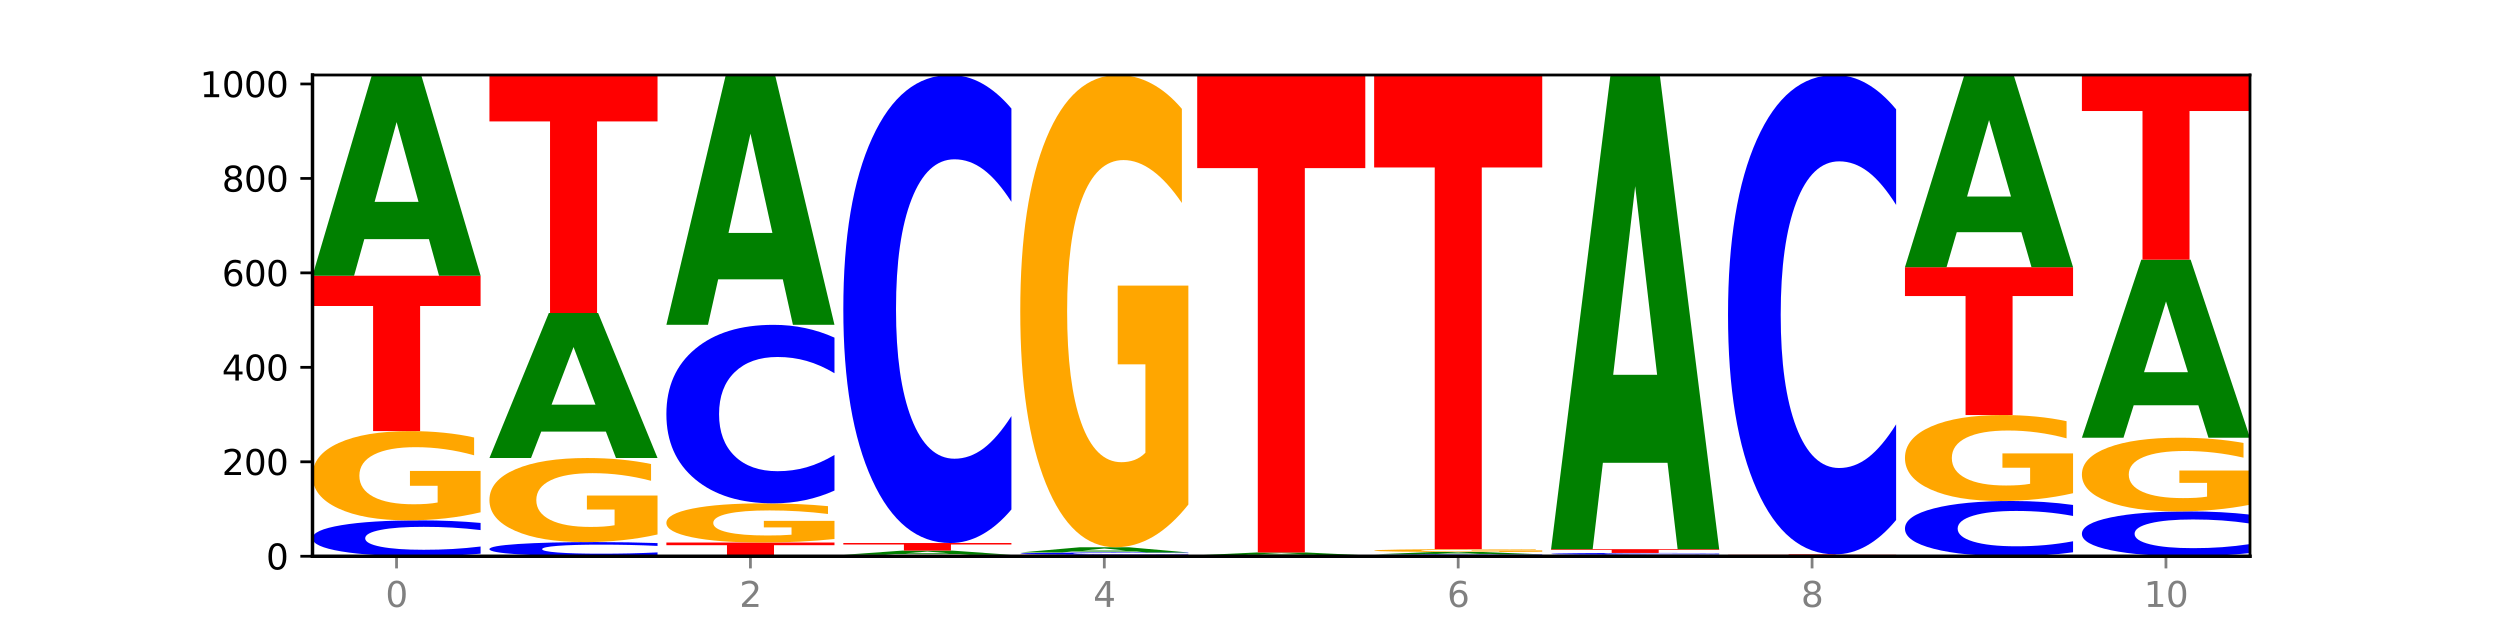 <?xml version="1.0" encoding="utf-8" standalone="no"?>
<!DOCTYPE svg PUBLIC "-//W3C//DTD SVG 1.1//EN"
  "http://www.w3.org/Graphics/SVG/1.1/DTD/svg11.dtd">
<svg xmlns:xlink="http://www.w3.org/1999/xlink" width="720pt" height="180pt" viewBox="0 0 720 180" xmlns="http://www.w3.org/2000/svg" version="1.1">
 <defs>
  <style type="text/css">*{stroke-linejoin: round; stroke-linecap: butt}</style>
 </defs>
 <g id="figure_1">
  <g id="patch_1">
   <path d="M 0 180 
L 720 180 
L 720 0 
L 0 0 
z
" style="fill: #ffffff"/>
  </g>
  <g id="axes_1">
   <g id="patch_2">
    <path d="M 90 160.2 
L 648 160.2 
L 648 21.6 
L 90 21.6 
z
" style="fill: #ffffff"/>
   </g>
   <g id="line2d_1">
    <path d="M 90 160.2 
L 648 160.2 
" clip-path="url(#pa1f6a7ff23)" style="fill: none; stroke: #000000; stroke-width: 0.5; stroke-linecap: square"/>
   </g>
   <g id="patch_3">
    <path d="M 138.411 159.459 
Q 134.361 159.826 129.983 160.012 
Q 125.604 160.2 120.835 160.2 
Q 106.613 160.2 98.306 158.808 
Q 90 157.416 90 155.035 
Q 90 152.645 98.306 151.255 
Q 106.613 149.863 120.835 149.863 
Q 125.604 149.863 129.983 150.051 
Q 134.361 150.236 138.411 150.604 
L 138.411 152.664 
Q 134.325 152.178 130.361 151.951 
Q 126.397 151.725 122.018 151.725 
Q 114.163 151.725 109.662 152.607 
Q 105.173 153.486 105.173 155.035 
Q 105.173 156.576 109.662 157.458 
Q 114.163 158.338 122.018 158.338 
Q 126.397 158.338 130.361 158.112 
Q 134.325 157.883 138.411 157.396 
L 138.411 159.459 
z
" clip-path="url(#pa1f6a7ff23)" style="fill: #0000ff"/>
   </g>
   <g id="patch_4">
    <path d="M 138.411 147.537 
Q 133.529 148.7 128.277 149.284 
Q 123.026 149.863 117.428 149.863 
Q 104.777 149.863 97.389 146.401 
Q 90 142.938 90 137.017 
Q 90 131.027 97.519 127.592 
Q 105.048 124.156 118.144 124.156 
Q 123.189 124.156 127.811 124.623 
Q 132.444 125.085 136.545 125.998 
L 136.545 131.123 
Q 132.313 129.949 128.126 129.371 
Q 123.938 128.786 119.728 128.786 
Q 111.938 128.786 107.717 130.921 
Q 103.497 133.051 103.497 137.017 
Q 103.497 140.947 107.566 143.092 
Q 111.634 145.232 119.12 145.232 
Q 121.16 145.232 122.907 145.11 
Q 124.654 144.983 126.042 144.717 
L 126.042 139.906 
L 118.068 139.906 
L 118.068 135.621 
L 138.411 135.621 
L 138.411 147.537 
z
" clip-path="url(#pa1f6a7ff23)" style="fill: #ffa600"/>
   </g>
   <g id="patch_5">
    <path d="M 90 79.407 
L 138.411 79.407 
L 138.411 88.134 
L 120.994 88.134 
L 120.994 124.156 
L 107.45 124.156 
L 107.45 88.134 
L 90 88.134 
L 90 79.407 
z
" clip-path="url(#pa1f6a7ff23)" style="fill: #ff0000"/>
   </g>
   <g id="patch_6">
    <path d="M 123.534 68.876 
L 104.916 68.876 
L 101.977 79.407 
L 90 79.407 
L 107.104 21.6 
L 121.307 21.6 
L 138.411 79.407 
L 126.444 79.407 
L 123.534 68.876 
z
M 107.886 58.147 
L 120.535 58.147 
L 114.22 35.153 
L 107.886 58.147 
z
" clip-path="url(#pa1f6a7ff23)" style="fill: #008000"/>
   </g>
   <g id="patch_7">
    <path d="M 189.37 159.908 
Q 185.32 160.052 180.942 160.126 
Q 176.563 160.2 171.794 160.2 
Q 157.572 160.2 149.265 159.65 
Q 140.959 159.101 140.959 158.161 
Q 140.959 157.218 149.265 156.669 
Q 157.572 156.12 171.794 156.12 
Q 176.563 156.12 180.942 156.194 
Q 185.32 156.267 189.37 156.412 
L 189.37 157.225 
Q 185.284 157.033 181.32 156.944 
Q 177.356 156.855 172.977 156.855 
Q 165.122 156.855 160.621 157.203 
Q 156.132 157.55 156.132 158.161 
Q 156.132 158.77 160.621 159.118 
Q 165.122 159.465 172.977 159.465 
Q 177.356 159.465 181.32 159.376 
Q 185.284 159.285 189.37 159.093 
L 189.37 159.908 
z
" clip-path="url(#pa1f6a7ff23)" style="fill: #0000ff"/>
   </g>
   <g id="patch_8">
    <path d="M 189.37 153.929 
Q 184.488 155.024 179.236 155.574 
Q 173.985 156.12 168.387 156.12 
Q 155.736 156.12 148.347 152.859 
Q 140.959 149.598 140.959 144.022 
Q 140.959 138.38 148.478 135.145 
Q 156.007 131.909 169.103 131.909 
Q 174.148 131.909 178.77 132.349 
Q 183.403 132.784 187.504 133.644 
L 187.504 138.47 
Q 183.272 137.365 179.084 136.82 
Q 174.896 136.27 170.687 136.27 
Q 162.897 136.27 158.676 138.28 
Q 154.456 140.286 154.456 144.022 
Q 154.456 147.723 158.524 149.743 
Q 162.593 151.758 170.079 151.758 
Q 172.119 151.758 173.866 151.643 
Q 175.613 151.523 177.001 151.273 
L 177.001 146.742 
L 169.027 146.742 
L 169.027 142.706 
L 189.37 142.706 
L 189.37 153.929 
z
" clip-path="url(#pa1f6a7ff23)" style="fill: #ffa600"/>
   </g>
   <g id="patch_9">
    <path d="M 174.493 124.302 
L 155.875 124.302 
L 152.935 131.909 
L 140.959 131.909 
L 158.063 90.152 
L 172.266 90.152 
L 189.37 131.909 
L 177.403 131.909 
L 174.493 124.302 
z
M 158.845 116.552 
L 171.494 116.552 
L 165.179 99.942 
L 158.845 116.552 
z
" clip-path="url(#pa1f6a7ff23)" style="fill: #008000"/>
   </g>
   <g id="patch_10">
    <path d="M 140.959 21.6 
L 189.37 21.6 
L 189.37 34.97 
L 171.953 34.97 
L 171.953 90.152 
L 158.409 90.152 
L 158.409 34.97 
L 140.959 34.97 
L 140.959 21.6 
z
" clip-path="url(#pa1f6a7ff23)" style="fill: #ff0000"/>
   </g>
   <g id="patch_11">
    <path d="M 191.918 156.256 
L 240.329 156.256 
L 240.329 157.025 
L 222.912 157.025 
L 222.912 160.2 
L 209.368 160.2 
L 209.368 157.025 
L 191.918 157.025 
L 191.918 156.256 
z
" clip-path="url(#pa1f6a7ff23)" style="fill: #ff0000"/>
   </g>
   <g id="patch_12">
    <path d="M 240.329 155.234 
Q 235.446 155.745 230.195 156.001 
Q 224.944 156.256 219.346 156.256 
Q 206.695 156.256 199.306 154.735 
Q 191.918 153.215 191.918 150.614 
Q 191.918 147.984 199.437 146.475 
Q 206.966 144.966 220.062 144.966 
Q 225.107 144.966 229.729 145.171 
Q 234.361 145.374 238.463 145.775 
L 238.463 148.026 
Q 234.231 147.51 230.043 147.256 
Q 225.855 147 221.646 147 
Q 213.856 147 209.635 147.937 
Q 205.415 148.872 205.415 150.614 
Q 205.415 152.34 209.483 153.282 
Q 213.552 154.222 221.038 154.222 
Q 223.078 154.222 224.825 154.168 
Q 226.571 154.112 227.96 153.996 
L 227.96 151.883 
L 219.986 151.883 
L 219.986 150.001 
L 240.329 150.001 
L 240.329 155.234 
z
" clip-path="url(#pa1f6a7ff23)" style="fill: #ffa600"/>
   </g>
   <g id="patch_13">
    <path d="M 240.329 141.281 
Q 236.279 143.108 231.9 144.032 
Q 227.522 144.966 222.753 144.966 
Q 208.53 144.966 200.224 138.042 
Q 191.918 131.117 191.918 119.275 
Q 191.918 107.391 200.224 100.477 
Q 208.53 93.552 222.753 93.552 
Q 227.522 93.552 231.9 94.487 
Q 236.279 95.411 240.329 97.238 
L 240.329 107.486 
Q 236.243 105.065 232.279 103.939 
Q 228.314 102.813 223.936 102.813 
Q 216.081 102.813 211.58 107.2 
Q 207.091 111.575 207.091 119.275 
Q 207.091 126.943 211.58 131.329 
Q 216.081 135.705 223.936 135.705 
Q 228.314 135.705 232.279 134.579 
Q 236.243 133.443 240.329 131.021 
L 240.329 141.281 
z
" clip-path="url(#pa1f6a7ff23)" style="fill: #0000ff"/>
   </g>
   <g id="patch_14">
    <path d="M 225.452 80.445 
L 206.834 80.445 
L 203.894 93.552 
L 191.918 93.552 
L 209.021 21.6 
L 223.225 21.6 
L 240.329 93.552 
L 228.362 93.552 
L 225.452 80.445 
z
M 209.803 67.091 
L 222.453 67.091 
L 216.138 38.47 
L 209.803 67.091 
z
" clip-path="url(#pa1f6a7ff23)" style="fill: #008000"/>
   </g>
   <g id="patch_15">
    <path d="M 291.288 160.163 
Q 286.405 160.182 281.154 160.191 
Q 275.903 160.2 270.305 160.2 
Q 257.654 160.2 250.265 160.145 
Q 242.877 160.09 242.877 159.996 
Q 242.877 159.901 250.395 159.846 
Q 257.925 159.792 271.021 159.792 
Q 276.066 159.792 280.688 159.799 
Q 285.32 159.807 289.422 159.821 
L 289.422 159.903 
Q 285.19 159.884 281.002 159.875 
Q 276.814 159.865 272.605 159.865 
Q 264.815 159.865 260.594 159.899 
Q 256.374 159.933 256.374 159.996 
Q 256.374 160.058 260.442 160.093 
Q 264.511 160.126 271.997 160.126 
Q 274.037 160.126 275.784 160.125 
Q 277.53 160.123 278.919 160.118 
L 278.919 160.042 
L 270.945 160.042 
L 270.945 159.974 
L 291.288 159.974 
L 291.288 160.163 
z
" clip-path="url(#pa1f6a7ff23)" style="fill: #ffa600"/>
   </g>
   <g id="patch_16">
    <path d="M 276.411 159.569 
L 257.793 159.569 
L 254.853 159.792 
L 242.877 159.792 
L 259.98 158.568 
L 274.184 158.568 
L 291.288 159.792 
L 279.321 159.792 
L 276.411 159.569 
z
M 260.762 159.342 
L 273.412 159.342 
L 267.097 158.855 
L 260.762 159.342 
z
" clip-path="url(#pa1f6a7ff23)" style="fill: #008000"/>
   </g>
   <g id="patch_17">
    <path d="M 242.877 156.392 
L 291.288 156.392 
L 291.288 156.816 
L 273.871 156.816 
L 273.871 158.568 
L 260.327 158.568 
L 260.327 156.816 
L 242.877 156.816 
L 242.877 156.392 
z
" clip-path="url(#pa1f6a7ff23)" style="fill: #ff0000"/>
   </g>
   <g id="patch_18">
    <path d="M 291.288 146.73 
Q 287.238 151.519 282.859 153.941 
Q 278.481 156.392 273.711 156.392 
Q 259.489 156.392 251.183 138.237 
Q 242.877 120.083 242.877 89.038 
Q 242.877 57.88 251.183 39.754 
Q 259.489 21.6 273.711 21.6 
Q 278.481 21.6 282.859 24.05 
Q 287.238 26.473 291.288 31.262 
L 291.288 58.131 
Q 287.202 51.783 283.237 48.831 
Q 279.273 45.88 274.895 45.88 
Q 267.04 45.88 262.539 57.379 
Q 258.05 68.851 258.05 89.038 
Q 258.05 109.141 262.539 120.64 
Q 267.04 132.112 274.895 132.112 
Q 279.273 132.112 283.237 129.16 
Q 287.202 126.181 291.288 119.833 
L 291.288 146.73 
z
" clip-path="url(#pa1f6a7ff23)" style="fill: #0000ff"/>
   </g>
   <g id="patch_19">
    <path d="M 293.836 159.792 
L 342.247 159.792 
L 342.247 159.872 
L 324.83 159.872 
L 324.83 160.2 
L 311.286 160.2 
L 311.286 159.872 
L 293.836 159.872 
L 293.836 159.792 
z
" clip-path="url(#pa1f6a7ff23)" style="fill: #ff0000"/>
   </g>
   <g id="patch_20">
    <path d="M 342.247 159.743 
Q 338.197 159.767 333.818 159.78 
Q 329.439 159.792 324.67 159.792 
Q 310.448 159.792 302.142 159.7 
Q 293.836 159.609 293.836 159.452 
Q 293.836 159.295 302.142 159.203 
Q 310.448 159.112 324.67 159.112 
Q 329.439 159.112 333.818 159.124 
Q 338.197 159.136 342.247 159.161 
L 342.247 159.296 
Q 338.16 159.264 334.196 159.249 
Q 330.232 159.234 325.853 159.234 
Q 317.998 159.234 313.498 159.292 
Q 309.009 159.35 309.009 159.452 
Q 309.009 159.554 313.498 159.612 
Q 317.998 159.669 325.853 159.669 
Q 330.232 159.669 334.196 159.655 
Q 338.16 159.64 342.247 159.607 
L 342.247 159.743 
z
" clip-path="url(#pa1f6a7ff23)" style="fill: #0000ff"/>
   </g>
   <g id="patch_21">
    <path d="M 327.37 158.839 
L 308.752 158.839 
L 305.812 159.112 
L 293.836 159.112 
L 310.939 157.616 
L 325.143 157.616 
L 342.247 159.112 
L 330.28 159.112 
L 327.37 158.839 
z
M 311.721 158.562 
L 324.371 158.562 
L 318.056 157.966 
L 311.721 158.562 
z
" clip-path="url(#pa1f6a7ff23)" style="fill: #008000"/>
   </g>
   <g id="patch_22">
    <path d="M 342.247 145.309 
Q 337.364 151.463 332.113 154.553 
Q 326.862 157.616 321.263 157.616 
Q 308.613 157.616 301.224 139.297 
Q 293.836 120.978 293.836 89.65 
Q 293.836 57.957 301.354 39.779 
Q 308.884 21.6 321.98 21.6 
Q 327.025 21.6 331.647 24.073 
Q 336.279 26.517 340.38 31.35 
L 340.38 58.463 
Q 336.149 52.253 331.961 49.191 
Q 327.773 46.1 323.564 46.1 
Q 315.774 46.1 311.553 57.395 
Q 307.333 68.662 307.333 89.65 
Q 307.333 110.441 311.401 121.793 
Q 315.47 133.115 322.956 133.115 
Q 324.996 133.115 326.742 132.469 
Q 328.489 131.795 329.878 130.39 
L 329.878 104.935 
L 321.904 104.935 
L 321.904 82.261 
L 342.247 82.261 
L 342.247 145.309 
z
" clip-path="url(#pa1f6a7ff23)" style="fill: #ffa600"/>
   </g>
   <g id="patch_23">
    <path d="M 393.205 160.19 
Q 389.156 160.195 384.777 160.198 
Q 380.398 160.2 375.629 160.2 
Q 361.407 160.2 353.101 160.182 
Q 344.795 160.163 344.795 160.132 
Q 344.795 160.101 353.101 160.082 
Q 361.407 160.064 375.629 160.064 
Q 380.398 160.064 384.777 160.066 
Q 389.156 160.069 393.205 160.074 
L 393.205 160.101 
Q 389.119 160.094 385.155 160.091 
Q 381.191 160.088 376.812 160.088 
Q 368.957 160.088 364.457 160.1 
Q 359.968 160.112 359.968 160.132 
Q 359.968 160.152 364.457 160.164 
Q 368.957 160.175 376.812 160.175 
Q 381.191 160.175 385.155 160.173 
Q 389.119 160.17 393.205 160.163 
L 393.205 160.19 
z
" clip-path="url(#pa1f6a7ff23)" style="fill: #0000ff"/>
   </g>
   <g id="patch_24">
    <path d="M 393.205 160.052 
Q 388.323 160.058 383.072 160.061 
Q 377.821 160.064 372.222 160.064 
Q 359.572 160.064 352.183 160.046 
Q 344.795 160.027 344.795 159.996 
Q 344.795 159.964 352.313 159.946 
Q 359.843 159.928 372.938 159.928 
Q 377.983 159.928 382.605 159.93 
Q 387.238 159.933 391.339 159.938 
L 391.339 159.965 
Q 387.108 159.959 382.92 159.956 
Q 378.732 159.952 374.522 159.952 
Q 366.732 159.952 362.512 159.964 
Q 358.291 159.975 358.291 159.996 
Q 358.291 160.017 362.36 160.028 
Q 366.429 160.039 373.915 160.039 
Q 375.955 160.039 377.701 160.039 
Q 379.448 160.038 380.837 160.037 
L 380.837 160.011 
L 372.862 160.011 
L 372.862 159.989 
L 393.205 159.989 
L 393.205 160.052 
z
" clip-path="url(#pa1f6a7ff23)" style="fill: #ffa600"/>
   </g>
   <g id="patch_25">
    <path d="M 378.329 159.779 
L 359.711 159.779 
L 356.771 159.928 
L 344.795 159.928 
L 361.898 159.112 
L 376.102 159.112 
L 393.205 159.928 
L 381.239 159.928 
L 378.329 159.779 
z
M 362.68 159.628 
L 375.33 159.628 
L 369.015 159.303 
L 362.68 159.628 
z
" clip-path="url(#pa1f6a7ff23)" style="fill: #008000"/>
   </g>
   <g id="patch_26">
    <path d="M 344.795 21.6 
L 393.205 21.6 
L 393.205 48.419 
L 375.789 48.419 
L 375.789 159.112 
L 362.245 159.112 
L 362.245 48.419 
L 344.795 48.419 
L 344.795 21.6 
z
" clip-path="url(#pa1f6a7ff23)" style="fill: #ff0000"/>
   </g>
   <g id="patch_27">
    <path d="M 444.164 160.161 
Q 440.115 160.18 435.736 160.19 
Q 431.357 160.2 426.588 160.2 
Q 412.366 160.2 404.06 160.127 
Q 395.753 160.053 395.753 159.928 
Q 395.753 159.802 404.06 159.729 
Q 412.366 159.656 426.588 159.656 
Q 431.357 159.656 435.736 159.666 
Q 440.115 159.676 444.164 159.695 
L 444.164 159.803 
Q 440.078 159.778 436.114 159.766 
Q 432.15 159.754 427.771 159.754 
Q 419.916 159.754 415.415 159.8 
Q 410.927 159.847 410.927 159.928 
Q 410.927 160.009 415.415 160.056 
Q 419.916 160.102 427.771 160.102 
Q 432.15 160.102 436.114 160.09 
Q 440.078 160.078 444.164 160.052 
L 444.164 160.161 
z
" clip-path="url(#pa1f6a7ff23)" style="fill: #0000ff"/>
   </g>
   <g id="patch_28">
    <path d="M 429.288 159.532 
L 410.67 159.532 
L 407.73 159.656 
L 395.753 159.656 
L 412.857 158.976 
L 427.061 158.976 
L 444.164 159.656 
L 432.198 159.656 
L 429.288 159.532 
z
M 413.639 159.406 
L 426.289 159.406 
L 419.974 159.135 
L 413.639 159.406 
z
" clip-path="url(#pa1f6a7ff23)" style="fill: #008000"/>
   </g>
   <g id="patch_29">
    <path d="M 444.164 158.902 
Q 439.282 158.939 434.031 158.957 
Q 428.78 158.976 423.181 158.976 
Q 410.531 158.976 403.142 158.866 
Q 395.753 158.756 395.753 158.568 
Q 395.753 158.378 403.272 158.269 
Q 410.802 158.16 423.897 158.16 
Q 428.942 158.16 433.564 158.175 
Q 438.197 158.189 442.298 158.218 
L 442.298 158.381 
Q 438.067 158.344 433.879 158.325 
Q 429.691 158.307 425.481 158.307 
Q 417.691 158.307 413.471 158.375 
Q 409.25 158.442 409.25 158.568 
Q 409.25 158.693 413.319 158.761 
Q 417.388 158.829 424.874 158.829 
Q 426.914 158.829 428.66 158.825 
Q 430.407 158.821 431.796 158.813 
L 431.796 158.66 
L 423.821 158.66 
L 423.821 158.524 
L 444.164 158.524 
L 444.164 158.902 
z
" clip-path="url(#pa1f6a7ff23)" style="fill: #ffa600"/>
   </g>
   <g id="patch_30">
    <path d="M 395.753 21.6 
L 444.164 21.6 
L 444.164 48.233 
L 426.748 48.233 
L 426.748 158.16 
L 413.204 158.16 
L 413.204 48.233 
L 395.753 48.233 
L 395.753 21.6 
z
" clip-path="url(#pa1f6a7ff23)" style="fill: #ff0000"/>
   </g>
   <g id="patch_31">
    <path d="M 495.123 160.163 
Q 490.241 160.182 484.99 160.191 
Q 479.739 160.2 474.14 160.2 
Q 461.489 160.2 454.101 160.145 
Q 446.712 160.09 446.712 159.996 
Q 446.712 159.901 454.231 159.846 
Q 461.761 159.792 474.856 159.792 
Q 479.901 159.792 484.523 159.799 
Q 489.156 159.807 493.257 159.821 
L 493.257 159.903 
Q 489.026 159.884 484.838 159.875 
Q 480.65 159.865 476.44 159.865 
Q 468.65 159.865 464.43 159.899 
Q 460.209 159.933 460.209 159.996 
Q 460.209 160.058 464.278 160.093 
Q 468.346 160.126 475.833 160.126 
Q 477.872 160.126 479.619 160.125 
Q 481.366 160.123 482.755 160.118 
L 482.755 160.042 
L 474.78 160.042 
L 474.78 159.974 
L 495.123 159.974 
L 495.123 160.163 
z
" clip-path="url(#pa1f6a7ff23)" style="fill: #ffa600"/>
   </g>
   <g id="patch_32">
    <path d="M 495.123 159.753 
Q 491.074 159.772 486.695 159.782 
Q 482.316 159.792 477.547 159.792 
Q 463.325 159.792 455.019 159.719 
Q 446.712 159.645 446.712 159.52 
Q 446.712 159.394 455.019 159.321 
Q 463.325 159.248 477.547 159.248 
Q 482.316 159.248 486.695 159.258 
Q 491.074 159.268 495.123 159.287 
L 495.123 159.395 
Q 491.037 159.37 487.073 159.358 
Q 483.109 159.346 478.73 159.346 
Q 470.875 159.346 466.374 159.392 
Q 461.886 159.439 461.886 159.52 
Q 461.886 159.601 466.374 159.648 
Q 470.875 159.694 478.73 159.694 
Q 483.109 159.694 487.073 159.682 
Q 491.037 159.67 495.123 159.644 
L 495.123 159.753 
z
" clip-path="url(#pa1f6a7ff23)" style="fill: #0000ff"/>
   </g>
   <g id="patch_33">
    <path d="M 446.712 158.16 
L 495.123 158.16 
L 495.123 158.372 
L 477.707 158.372 
L 477.707 159.248 
L 464.163 159.248 
L 464.163 158.372 
L 446.712 158.372 
L 446.712 158.16 
z
" clip-path="url(#pa1f6a7ff23)" style="fill: #ff0000"/>
   </g>
   <g id="patch_34">
    <path d="M 480.247 133.283 
L 461.629 133.283 
L 458.689 158.16 
L 446.712 158.16 
L 463.816 21.6 
L 478.02 21.6 
L 495.123 158.16 
L 483.157 158.16 
L 480.247 133.283 
z
M 464.598 107.938 
L 477.248 107.938 
L 470.933 53.618 
L 464.598 107.938 
z
" clip-path="url(#pa1f6a7ff23)" style="fill: #008000"/>
   </g>
   <g id="patch_35">
    <path d="M 546.082 160.175 
Q 541.2 160.188 535.949 160.194 
Q 530.697 160.2 525.099 160.2 
Q 512.448 160.2 505.06 160.163 
Q 497.671 160.127 497.671 160.064 
Q 497.671 160.001 505.19 159.964 
Q 512.72 159.928 525.815 159.928 
Q 530.86 159.928 535.482 159.933 
Q 540.115 159.938 544.216 159.947 
L 544.216 160.002 
Q 539.985 159.989 535.797 159.983 
Q 531.609 159.977 527.399 159.977 
Q 519.609 159.977 515.389 160 
Q 511.168 160.022 511.168 160.064 
Q 511.168 160.106 515.237 160.128 
Q 519.305 160.151 526.792 160.151 
Q 528.831 160.151 530.578 160.15 
Q 532.325 160.148 533.714 160.146 
L 533.714 160.095 
L 525.739 160.095 
L 525.739 160.049 
L 546.082 160.049 
L 546.082 160.175 
z
" clip-path="url(#pa1f6a7ff23)" style="fill: #ffa600"/>
   </g>
   <g id="patch_36">
    <path d="M 497.671 159.656 
L 546.082 159.656 
L 546.082 159.709 
L 528.666 159.709 
L 528.666 159.928 
L 515.122 159.928 
L 515.122 159.709 
L 497.671 159.709 
L 497.671 159.656 
z
" clip-path="url(#pa1f6a7ff23)" style="fill: #ff0000"/>
   </g>
   <g id="patch_37">
    <path d="M 546.082 149.76 
Q 542.033 154.665 537.654 157.146 
Q 533.275 159.656 528.506 159.656 
Q 514.284 159.656 505.978 141.062 
Q 497.671 122.468 497.671 90.671 
Q 497.671 58.759 505.978 40.194 
Q 514.284 21.6 528.506 21.6 
Q 533.275 21.6 537.654 24.11 
Q 542.033 26.591 546.082 31.496 
L 546.082 59.016 
Q 541.996 52.514 538.032 49.491 
Q 534.068 46.468 529.689 46.468 
Q 521.834 46.468 517.333 58.246 
Q 512.845 69.995 512.845 90.671 
Q 512.845 111.261 517.333 123.039 
Q 521.834 134.788 529.689 134.788 
Q 534.068 134.788 538.032 131.765 
Q 541.996 128.714 546.082 122.212 
L 546.082 149.76 
z
" clip-path="url(#pa1f6a7ff23)" style="fill: #0000ff"/>
   </g>
   <g id="patch_38">
    <path d="M 597.041 159.059 
Q 592.992 159.625 588.613 159.911 
Q 584.234 160.2 579.465 160.2 
Q 565.243 160.2 556.936 158.057 
Q 548.63 155.913 548.63 152.248 
Q 548.63 148.57 556.936 146.429 
Q 565.243 144.286 579.465 144.286 
Q 584.234 144.286 588.613 144.575 
Q 592.992 144.861 597.041 145.427 
L 597.041 148.599 
Q 592.955 147.85 588.991 147.501 
Q 585.027 147.153 580.648 147.153 
Q 572.793 147.153 568.292 148.51 
Q 563.804 149.865 563.804 152.248 
Q 563.804 154.621 568.292 155.979 
Q 572.793 157.333 580.648 157.333 
Q 585.027 157.333 588.991 156.985 
Q 592.955 156.633 597.041 155.884 
L 597.041 159.059 
z
" clip-path="url(#pa1f6a7ff23)" style="fill: #0000ff"/>
   </g>
   <g id="patch_39">
    <path d="M 597.041 142.046 
Q 592.159 143.166 586.908 143.729 
Q 581.656 144.286 576.058 144.286 
Q 563.407 144.286 556.019 140.952 
Q 548.63 137.618 548.63 131.916 
Q 548.63 126.148 556.149 122.84 
Q 563.679 119.531 576.774 119.531 
Q 581.819 119.531 586.441 119.981 
Q 591.074 120.426 595.175 121.306 
L 595.175 126.24 
Q 590.944 125.11 586.756 124.553 
Q 582.568 123.99 578.358 123.99 
Q 570.568 123.99 566.348 126.046 
Q 562.127 128.097 562.127 131.916 
Q 562.127 135.7 566.196 137.766 
Q 570.264 139.827 577.75 139.827 
Q 579.79 139.827 581.537 139.71 
Q 583.284 139.587 584.673 139.331 
L 584.673 134.698 
L 576.698 134.698 
L 576.698 130.572 
L 597.041 130.572 
L 597.041 142.046 
z
" clip-path="url(#pa1f6a7ff23)" style="fill: #ffa600"/>
   </g>
   <g id="patch_40">
    <path d="M 548.63 76.958 
L 597.041 76.958 
L 597.041 85.261 
L 579.624 85.261 
L 579.624 119.531 
L 566.081 119.531 
L 566.081 85.261 
L 548.63 85.261 
L 548.63 76.958 
z
" clip-path="url(#pa1f6a7ff23)" style="fill: #ff0000"/>
   </g>
   <g id="patch_41">
    <path d="M 582.164 66.874 
L 563.546 66.874 
L 560.607 76.958 
L 548.63 76.958 
L 565.734 21.6 
L 579.937 21.6 
L 597.041 76.958 
L 585.074 76.958 
L 582.164 66.874 
z
M 566.516 56.599 
L 579.165 56.599 
L 572.85 34.579 
L 566.516 56.599 
z
" clip-path="url(#pa1f6a7ff23)" style="fill: #008000"/>
   </g>
   <g id="patch_42">
    <path d="M 648 159.274 
Q 643.951 159.733 639.572 159.965 
Q 635.193 160.2 630.424 160.2 
Q 616.202 160.2 607.895 158.46 
Q 599.589 156.719 599.589 153.743 
Q 599.589 150.756 607.895 149.019 
Q 616.202 147.279 630.424 147.279 
Q 635.193 147.279 639.572 147.513 
Q 643.951 147.746 648 148.205 
L 648 150.78 
Q 643.914 150.172 639.95 149.889 
Q 635.986 149.606 631.607 149.606 
Q 623.752 149.606 619.251 150.708 
Q 614.762 151.808 614.762 153.743 
Q 614.762 155.67 619.251 156.773 
Q 623.752 157.872 631.607 157.872 
Q 635.986 157.872 639.95 157.59 
Q 643.914 157.304 648 156.695 
L 648 159.274 
z
" clip-path="url(#pa1f6a7ff23)" style="fill: #0000ff"/>
   </g>
   <g id="patch_43">
    <path d="M 648 145.359 
Q 643.118 146.319 637.866 146.801 
Q 632.615 147.279 627.017 147.279 
Q 614.366 147.279 606.978 144.421 
Q 599.589 141.563 599.589 136.676 
Q 599.589 131.732 607.108 128.896 
Q 614.637 126.06 627.733 126.06 
Q 632.778 126.06 637.4 126.446 
Q 642.033 126.827 646.134 127.581 
L 646.134 131.811 
Q 641.903 130.842 637.715 130.364 
Q 633.527 129.882 629.317 129.882 
Q 621.527 129.882 617.306 131.644 
Q 613.086 133.402 613.086 136.676 
Q 613.086 139.919 617.155 141.69 
Q 621.223 143.456 628.709 143.456 
Q 630.749 143.456 632.496 143.356 
Q 634.243 143.25 635.631 143.031 
L 635.631 139.06 
L 627.657 139.06 
L 627.657 135.523 
L 648 135.523 
L 648 145.359 
z
" clip-path="url(#pa1f6a7ff23)" style="fill: #ffa600"/>
   </g>
   <g id="patch_44">
    <path d="M 633.123 116.719 
L 614.505 116.719 
L 611.566 126.06 
L 599.589 126.06 
L 616.693 74.782 
L 630.896 74.782 
L 648 126.06 
L 636.033 126.06 
L 633.123 116.719 
z
M 617.475 107.202 
L 630.124 107.202 
L 623.809 86.805 
L 617.475 107.202 
z
" clip-path="url(#pa1f6a7ff23)" style="fill: #008000"/>
   </g>
   <g id="patch_45">
    <path d="M 599.589 21.6 
L 648 21.6 
L 648 31.972 
L 630.583 31.972 
L 630.583 74.782 
L 617.04 74.782 
L 617.04 31.972 
L 599.589 31.972 
L 599.589 21.6 
z
" clip-path="url(#pa1f6a7ff23)" style="fill: #ff0000"/>
   </g>
   <g id="matplotlib.axis_1">
    <g id="xtick_1">
     <g id="line2d_2">
      <defs>
       <path id="mecc2571d46" d="M 0 0 
L 0 3.5 
" style="stroke: #808080; stroke-width: 0.8"/>
      </defs>
      <g>
       <use xlink:href="#mecc2571d46" x="114.205" y="160.2" style="fill: #808080; stroke: #808080; stroke-width: 0.8"/>
      </g>
     </g>
     <g id="text_1">
      <!-- 0 -->
      <g style="fill: #808080" transform="translate(111.024 174.798) scale(0.1 -0.1)">
       <defs>
        <path id="DejaVuSans-30" d="M 2034 4250 
Q 1547 4250 1301 3770 
Q 1056 3291 1056 2328 
Q 1056 1369 1301 889 
Q 1547 409 2034 409 
Q 2525 409 2770 889 
Q 3016 1369 3016 2328 
Q 3016 3291 2770 3770 
Q 2525 4250 2034 4250 
z
M 2034 4750 
Q 2819 4750 3233 4129 
Q 3647 3509 3647 2328 
Q 3647 1150 3233 529 
Q 2819 -91 2034 -91 
Q 1250 -91 836 529 
Q 422 1150 422 2328 
Q 422 3509 836 4129 
Q 1250 4750 2034 4750 
z
" transform="scale(0.016)"/>
       </defs>
       <use xlink:href="#DejaVuSans-30"/>
      </g>
     </g>
    </g>
    <g id="xtick_2">
     <g id="line2d_3">
      <g>
       <use xlink:href="#mecc2571d46" x="216.123" y="160.2" style="fill: #808080; stroke: #808080; stroke-width: 0.8"/>
      </g>
     </g>
     <g id="text_2">
      <!-- 2 -->
      <g style="fill: #808080" transform="translate(212.942 174.798) scale(0.1 -0.1)">
       <defs>
        <path id="DejaVuSans-32" d="M 1228 531 
L 3431 531 
L 3431 0 
L 469 0 
L 469 531 
Q 828 903 1448 1529 
Q 2069 2156 2228 2338 
Q 2531 2678 2651 2914 
Q 2772 3150 2772 3378 
Q 2772 3750 2511 3984 
Q 2250 4219 1831 4219 
Q 1534 4219 1204 4116 
Q 875 4013 500 3803 
L 500 4441 
Q 881 4594 1212 4672 
Q 1544 4750 1819 4750 
Q 2544 4750 2975 4387 
Q 3406 4025 3406 3419 
Q 3406 3131 3298 2873 
Q 3191 2616 2906 2266 
Q 2828 2175 2409 1742 
Q 1991 1309 1228 531 
z
" transform="scale(0.016)"/>
       </defs>
       <use xlink:href="#DejaVuSans-32"/>
      </g>
     </g>
    </g>
    <g id="xtick_3">
     <g id="line2d_4">
      <g>
       <use xlink:href="#mecc2571d46" x="318.041" y="160.2" style="fill: #808080; stroke: #808080; stroke-width: 0.8"/>
      </g>
     </g>
     <g id="text_3">
      <!-- 4 -->
      <g style="fill: #808080" transform="translate(314.86 174.798) scale(0.1 -0.1)">
       <defs>
        <path id="DejaVuSans-34" d="M 2419 4116 
L 825 1625 
L 2419 1625 
L 2419 4116 
z
M 2253 4666 
L 3047 4666 
L 3047 1625 
L 3713 1625 
L 3713 1100 
L 3047 1100 
L 3047 0 
L 2419 0 
L 2419 1100 
L 313 1100 
L 313 1709 
L 2253 4666 
z
" transform="scale(0.016)"/>
       </defs>
       <use xlink:href="#DejaVuSans-34"/>
      </g>
     </g>
    </g>
    <g id="xtick_4">
     <g id="line2d_5">
      <g>
       <use xlink:href="#mecc2571d46" x="419.959" y="160.2" style="fill: #808080; stroke: #808080; stroke-width: 0.8"/>
      </g>
     </g>
     <g id="text_4">
      <!-- 6 -->
      <g style="fill: #808080" transform="translate(416.778 174.798) scale(0.1 -0.1)">
       <defs>
        <path id="DejaVuSans-36" d="M 2113 2584 
Q 1688 2584 1439 2293 
Q 1191 2003 1191 1497 
Q 1191 994 1439 701 
Q 1688 409 2113 409 
Q 2538 409 2786 701 
Q 3034 994 3034 1497 
Q 3034 2003 2786 2293 
Q 2538 2584 2113 2584 
z
M 3366 4563 
L 3366 3988 
Q 3128 4100 2886 4159 
Q 2644 4219 2406 4219 
Q 1781 4219 1451 3797 
Q 1122 3375 1075 2522 
Q 1259 2794 1537 2939 
Q 1816 3084 2150 3084 
Q 2853 3084 3261 2657 
Q 3669 2231 3669 1497 
Q 3669 778 3244 343 
Q 2819 -91 2113 -91 
Q 1303 -91 875 529 
Q 447 1150 447 2328 
Q 447 3434 972 4092 
Q 1497 4750 2381 4750 
Q 2619 4750 2861 4703 
Q 3103 4656 3366 4563 
z
" transform="scale(0.016)"/>
       </defs>
       <use xlink:href="#DejaVuSans-36"/>
      </g>
     </g>
    </g>
    <g id="xtick_5">
     <g id="line2d_6">
      <g>
       <use xlink:href="#mecc2571d46" x="521.877" y="160.2" style="fill: #808080; stroke: #808080; stroke-width: 0.8"/>
      </g>
     </g>
     <g id="text_5">
      <!-- 8 -->
      <g style="fill: #808080" transform="translate(518.695 174.798) scale(0.1 -0.1)">
       <defs>
        <path id="DejaVuSans-38" d="M 2034 2216 
Q 1584 2216 1326 1975 
Q 1069 1734 1069 1313 
Q 1069 891 1326 650 
Q 1584 409 2034 409 
Q 2484 409 2743 651 
Q 3003 894 3003 1313 
Q 3003 1734 2745 1975 
Q 2488 2216 2034 2216 
z
M 1403 2484 
Q 997 2584 770 2862 
Q 544 3141 544 3541 
Q 544 4100 942 4425 
Q 1341 4750 2034 4750 
Q 2731 4750 3128 4425 
Q 3525 4100 3525 3541 
Q 3525 3141 3298 2862 
Q 3072 2584 2669 2484 
Q 3125 2378 3379 2068 
Q 3634 1759 3634 1313 
Q 3634 634 3220 271 
Q 2806 -91 2034 -91 
Q 1263 -91 848 271 
Q 434 634 434 1313 
Q 434 1759 690 2068 
Q 947 2378 1403 2484 
z
M 1172 3481 
Q 1172 3119 1398 2916 
Q 1625 2713 2034 2713 
Q 2441 2713 2670 2916 
Q 2900 3119 2900 3481 
Q 2900 3844 2670 4047 
Q 2441 4250 2034 4250 
Q 1625 4250 1398 4047 
Q 1172 3844 1172 3481 
z
" transform="scale(0.016)"/>
       </defs>
       <use xlink:href="#DejaVuSans-38"/>
      </g>
     </g>
    </g>
    <g id="xtick_6">
     <g id="line2d_7">
      <g>
       <use xlink:href="#mecc2571d46" x="623.795" y="160.2" style="fill: #808080; stroke: #808080; stroke-width: 0.8"/>
      </g>
     </g>
     <g id="text_6">
      <!-- 10 -->
      <g style="fill: #808080" transform="translate(617.432 174.798) scale(0.1 -0.1)">
       <defs>
        <path id="DejaVuSans-31" d="M 794 531 
L 1825 531 
L 1825 4091 
L 703 3866 
L 703 4441 
L 1819 4666 
L 2450 4666 
L 2450 531 
L 3481 531 
L 3481 0 
L 794 0 
L 794 531 
z
" transform="scale(0.016)"/>
       </defs>
       <use xlink:href="#DejaVuSans-31"/>
       <use xlink:href="#DejaVuSans-30" x="63.623"/>
      </g>
     </g>
    </g>
   </g>
   <g id="matplotlib.axis_2">
    <g id="ytick_1">
     <g id="line2d_8">
      <defs>
       <path id="m8195b21ac9" d="M 0 0 
L -3.5 0 
" style="stroke: #000000; stroke-width: 0.8"/>
      </defs>
      <g>
       <use xlink:href="#m8195b21ac9" x="90" y="160.2" style="stroke: #000000; stroke-width: 0.8"/>
      </g>
     </g>
     <g id="text_7">
      <!-- 0 -->
      <g transform="translate(76.638 163.999) scale(0.1 -0.1)">
       <use xlink:href="#DejaVuSans-30"/>
      </g>
     </g>
    </g>
    <g id="ytick_2">
     <g id="line2d_9">
      <g>
       <use xlink:href="#m8195b21ac9" x="90" y="132.997" style="stroke: #000000; stroke-width: 0.8"/>
      </g>
     </g>
     <g id="text_8">
      <!-- 200 -->
      <g transform="translate(63.913 136.796) scale(0.1 -0.1)">
       <use xlink:href="#DejaVuSans-32"/>
       <use xlink:href="#DejaVuSans-30" x="63.623"/>
       <use xlink:href="#DejaVuSans-30" x="127.246"/>
      </g>
     </g>
    </g>
    <g id="ytick_3">
     <g id="line2d_10">
      <g>
       <use xlink:href="#m8195b21ac9" x="90" y="105.794" style="stroke: #000000; stroke-width: 0.8"/>
      </g>
     </g>
     <g id="text_9">
      <!-- 400 -->
      <g transform="translate(63.913 109.593) scale(0.1 -0.1)">
       <use xlink:href="#DejaVuSans-34"/>
       <use xlink:href="#DejaVuSans-30" x="63.623"/>
       <use xlink:href="#DejaVuSans-30" x="127.246"/>
      </g>
     </g>
    </g>
    <g id="ytick_4">
     <g id="line2d_11">
      <g>
       <use xlink:href="#m8195b21ac9" x="90" y="78.591" style="stroke: #000000; stroke-width: 0.8"/>
      </g>
     </g>
     <g id="text_10">
      <!-- 600 -->
      <g transform="translate(63.913 82.39) scale(0.1 -0.1)">
       <use xlink:href="#DejaVuSans-36"/>
       <use xlink:href="#DejaVuSans-30" x="63.623"/>
       <use xlink:href="#DejaVuSans-30" x="127.246"/>
      </g>
     </g>
    </g>
    <g id="ytick_5">
     <g id="line2d_12">
      <g>
       <use xlink:href="#m8195b21ac9" x="90" y="51.387" style="stroke: #000000; stroke-width: 0.8"/>
      </g>
     </g>
     <g id="text_11">
      <!-- 800 -->
      <g transform="translate(63.913 55.187) scale(0.1 -0.1)">
       <use xlink:href="#DejaVuSans-38"/>
       <use xlink:href="#DejaVuSans-30" x="63.623"/>
       <use xlink:href="#DejaVuSans-30" x="127.246"/>
      </g>
     </g>
    </g>
    <g id="ytick_6">
     <g id="line2d_13">
      <g>
       <use xlink:href="#m8195b21ac9" x="90" y="24.184" style="stroke: #000000; stroke-width: 0.8"/>
      </g>
     </g>
     <g id="text_12">
      <!-- 1000 -->
      <g transform="translate(57.55 27.984) scale(0.1 -0.1)">
       <use xlink:href="#DejaVuSans-31"/>
       <use xlink:href="#DejaVuSans-30" x="63.623"/>
       <use xlink:href="#DejaVuSans-30" x="127.246"/>
       <use xlink:href="#DejaVuSans-30" x="190.869"/>
      </g>
     </g>
    </g>
   </g>
   <g id="patch_46">
    <path d="M 90 160.2 
L 90 21.6 
" style="fill: none; stroke: #000000; stroke-linejoin: miter; stroke-linecap: square"/>
   </g>
   <g id="patch_47">
    <path d="M 648 160.2 
L 648 21.6 
" style="fill: none; stroke: #000000; stroke-width: 0.8; stroke-linejoin: miter; stroke-linecap: square"/>
   </g>
   <g id="patch_48">
    <path d="M 90 160.2 
L 648 160.2 
" style="fill: none; stroke: #000000; stroke-linejoin: miter; stroke-linecap: square"/>
   </g>
   <g id="patch_49">
    <path d="M 90 21.6 
L 648 21.6 
" style="fill: none; stroke: #000000; stroke-width: 0.8; stroke-linejoin: miter; stroke-linecap: square"/>
   </g>
  </g>
 </g>
 <defs>
  <clipPath id="pa1f6a7ff23">
   <rect x="90" y="21.6" width="558" height="138.6"/>
  </clipPath>
 </defs>
</svg>
